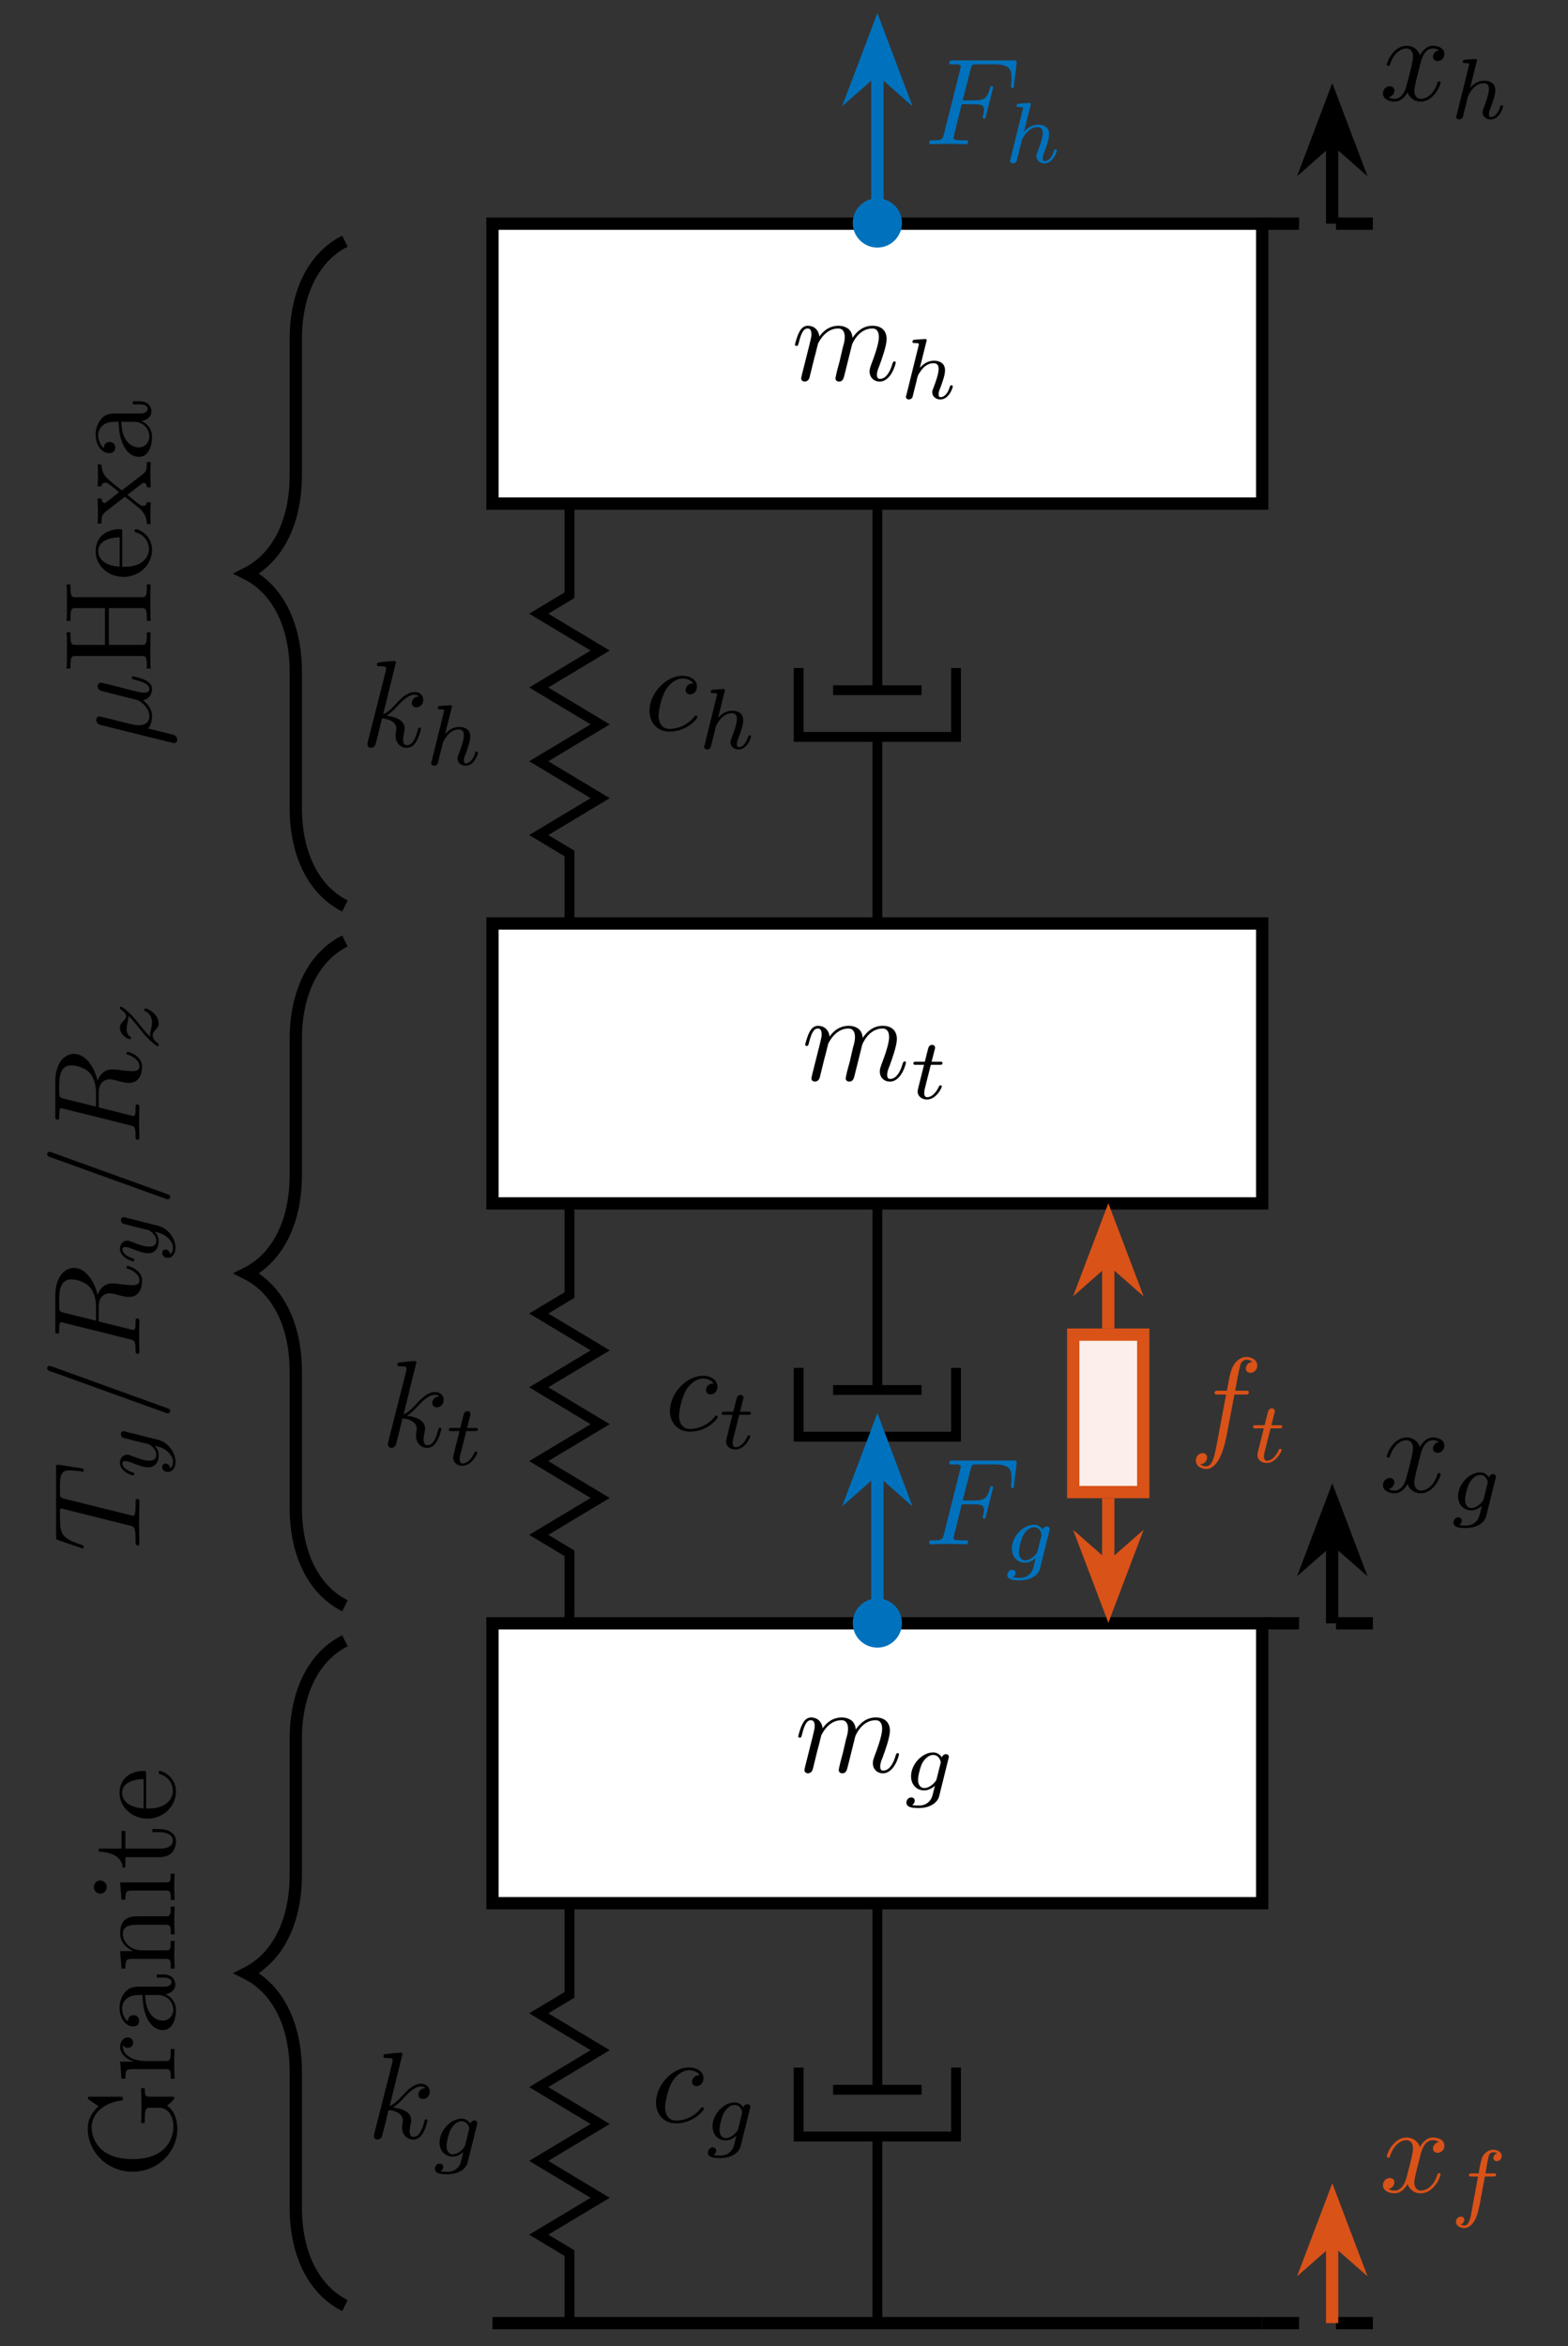 <?xml version="1.0" encoding="UTF-8"?>
<svg xmlns="http://www.w3.org/2000/svg" xmlns:xlink="http://www.w3.org/1999/xlink" width="126.408" height="189.128" viewBox="0 0 126.408 189.128">
<rect x="0" y="0" width="126.408" height="189.128" fill="#333333" stroke="none"/>
<defs>
<g>
<g id="glyph-0-0">
</g>
<g id="glyph-0-1">
<path d="M 4.922 -1.422 C 4.922 -1.516 4.828 -1.516 4.797 -1.516 C 4.719 -1.516 4.688 -1.484 4.672 -1.406 C 4.344 -0.344 3.672 -0.109 3.359 -0.109 C 2.969 -0.109 2.812 -0.422 2.812 -0.766 C 2.812 -0.984 2.875 -1.203 2.969 -1.641 L 3.312 -3 C 3.375 -3.25 3.609 -4.172 4.297 -4.172 C 4.344 -4.172 4.578 -4.172 4.797 -4.031 C 4.516 -3.984 4.312 -3.734 4.312 -3.5 C 4.312 -3.344 4.422 -3.156 4.688 -3.156 C 4.906 -3.156 5.234 -3.328 5.234 -3.734 C 5.234 -4.25 4.641 -4.391 4.312 -4.391 C 3.734 -4.391 3.391 -3.859 3.266 -3.625 C 3.016 -4.281 2.484 -4.391 2.188 -4.391 C 1.156 -4.391 0.594 -3.109 0.594 -2.859 C 0.594 -2.766 0.719 -2.766 0.719 -2.766 C 0.797 -2.766 0.828 -2.781 0.844 -2.875 C 1.188 -3.922 1.828 -4.172 2.172 -4.172 C 2.359 -4.172 2.703 -4.078 2.703 -3.5 C 2.703 -3.188 2.547 -2.531 2.172 -1.141 C 2.016 -0.531 1.672 -0.109 1.234 -0.109 C 1.172 -0.109 0.938 -0.109 0.734 -0.234 C 0.984 -0.281 1.203 -0.5 1.203 -0.781 C 1.203 -1.047 0.984 -1.125 0.828 -1.125 C 0.531 -1.125 0.281 -0.859 0.281 -0.547 C 0.281 -0.094 0.781 0.109 1.219 0.109 C 1.875 0.109 2.234 -0.578 2.266 -0.641 C 2.375 -0.281 2.734 0.109 3.328 0.109 C 4.359 0.109 4.922 -1.172 4.922 -1.422 Z M 4.922 -1.422 "/>
</g>
<g id="glyph-0-2">
<path d="M 8.406 -1.422 C 8.406 -1.516 8.328 -1.516 8.297 -1.516 C 8.203 -1.516 8.203 -1.484 8.141 -1.344 C 8 -0.812 7.672 -0.109 7.141 -0.109 C 6.969 -0.109 6.891 -0.203 6.891 -0.438 C 6.891 -0.688 6.984 -0.922 7.078 -1.141 C 7.266 -1.656 7.672 -2.766 7.672 -3.328 C 7.672 -3.969 7.281 -4.391 6.531 -4.391 C 5.797 -4.391 5.281 -3.953 4.922 -3.422 C 4.906 -3.547 4.875 -3.891 4.609 -4.125 C 4.359 -4.328 4.031 -4.391 3.797 -4.391 C 2.891 -4.391 2.406 -3.75 2.25 -3.516 C 2.188 -4.094 1.781 -4.391 1.328 -4.391 C 0.875 -4.391 0.688 -4 0.594 -3.812 C 0.422 -3.469 0.281 -2.891 0.281 -2.859 C 0.281 -2.766 0.406 -2.766 0.406 -2.766 C 0.5 -2.766 0.516 -2.766 0.578 -2.984 C 0.75 -3.688 0.938 -4.172 1.297 -4.172 C 1.453 -4.172 1.609 -4.094 1.609 -3.703 C 1.609 -3.5 1.578 -3.391 1.453 -2.875 L 0.875 -0.578 C 0.844 -0.438 0.781 -0.203 0.781 -0.156 C 0.781 0.016 0.922 0.109 1.078 0.109 C 1.188 0.109 1.375 0.031 1.438 -0.172 C 1.453 -0.188 1.562 -0.656 1.625 -0.906 L 1.844 -1.797 C 1.906 -2.016 1.969 -2.234 2.016 -2.453 L 2.141 -2.953 C 2.297 -3.266 2.812 -4.172 3.766 -4.172 C 4.203 -4.172 4.297 -3.797 4.297 -3.469 C 4.297 -3.219 4.234 -2.953 4.141 -2.656 L 3.875 -1.5 C 3.766 -1.125 3.766 -1.078 3.672 -0.75 C 3.625 -0.547 3.547 -0.203 3.547 -0.156 C 3.547 0.016 3.688 0.109 3.828 0.109 C 4.141 0.109 4.203 -0.141 4.281 -0.453 L 4.875 -2.844 C 4.906 -2.969 5.422 -4.172 6.516 -4.172 C 6.938 -4.172 7.047 -3.828 7.047 -3.469 C 7.047 -2.906 6.625 -1.781 6.422 -1.25 C 6.344 -1.016 6.297 -0.906 6.297 -0.703 C 6.297 -0.234 6.641 0.109 7.109 0.109 C 8.047 0.109 8.406 -1.344 8.406 -1.422 Z M 8.406 -1.422 "/>
</g>
<g id="glyph-0-3">
<path d="M 4.859 -1.422 C 4.859 -1.516 4.766 -1.516 4.75 -1.516 C 4.641 -1.516 4.641 -1.484 4.609 -1.344 C 4.406 -0.609 4.172 -0.109 3.734 -0.109 C 3.547 -0.109 3.422 -0.219 3.422 -0.578 C 3.422 -0.75 3.469 -0.969 3.5 -1.125 C 3.547 -1.297 3.547 -1.344 3.547 -1.438 C 3.547 -2.078 2.922 -2.375 2.078 -2.484 C 2.375 -2.656 2.703 -2.969 2.922 -3.219 C 3.406 -3.734 3.859 -4.172 4.344 -4.172 C 4.406 -4.172 4.422 -4.172 4.438 -4.156 C 4.547 -4.141 4.562 -4.141 4.641 -4.078 C 4.656 -4.062 4.656 -4.062 4.688 -4.031 C 4.203 -4.016 4.125 -3.625 4.125 -3.5 C 4.125 -3.344 4.234 -3.156 4.5 -3.156 C 4.75 -3.156 5.047 -3.375 5.047 -3.766 C 5.047 -4.062 4.812 -4.391 4.359 -4.391 C 4.094 -4.391 3.625 -4.312 2.922 -3.516 C 2.578 -3.141 2.188 -2.734 1.812 -2.594 L 2.844 -6.781 C 2.844 -6.781 2.844 -6.891 2.719 -6.891 C 2.484 -6.891 1.766 -6.812 1.516 -6.781 C 1.422 -6.781 1.312 -6.766 1.312 -6.594 C 1.312 -6.469 1.406 -6.469 1.562 -6.469 C 2.031 -6.469 2.047 -6.406 2.047 -6.297 L 2.031 -6.109 L 0.578 -0.391 C 0.547 -0.25 0.547 -0.234 0.547 -0.172 C 0.547 0.062 0.75 0.109 0.828 0.109 C 0.969 0.109 1.109 0.016 1.172 -0.094 C 1.219 -0.188 1.672 -2.031 1.719 -2.266 C 2.062 -2.25 2.875 -2.078 2.875 -1.422 C 2.875 -1.359 2.875 -1.312 2.844 -1.219 C 2.828 -1.094 2.812 -0.984 2.812 -0.875 C 2.812 -0.281 3.203 0.109 3.719 0.109 C 4.016 0.109 4.281 -0.047 4.5 -0.422 C 4.75 -0.859 4.859 -1.422 4.859 -1.422 Z M 4.859 -1.422 "/>
</g>
<g id="glyph-0-4">
<path d="M 4.266 -1.062 C 4.266 -1.125 4.203 -1.188 4.141 -1.188 C 4.094 -1.188 4.078 -1.172 4.016 -1.094 C 3.234 -0.109 2.156 -0.109 2.031 -0.109 C 1.406 -0.109 1.141 -0.594 1.141 -1.188 C 1.141 -1.594 1.344 -2.562 1.672 -3.172 C 1.984 -3.734 2.531 -4.172 3.078 -4.172 C 3.406 -4.172 3.797 -4.031 3.922 -3.766 C 3.766 -3.766 3.625 -3.766 3.5 -3.625 C 3.328 -3.484 3.312 -3.312 3.312 -3.25 C 3.312 -3 3.5 -2.891 3.688 -2.891 C 3.969 -2.891 4.234 -3.141 4.234 -3.531 C 4.234 -4.016 3.766 -4.391 3.062 -4.391 C 1.719 -4.391 0.406 -2.969 0.406 -1.562 C 0.406 -0.672 0.984 0.109 2.016 0.109 C 3.438 0.109 4.266 -0.938 4.266 -1.062 Z M 4.266 -1.062 "/>
</g>
<g id="glyph-0-5">
<path d="M 5.484 -6.312 C 5.484 -6.766 5.016 -7 4.609 -7 C 4.281 -7 3.656 -6.812 3.359 -5.828 C 3.297 -5.625 3.266 -5.531 3.031 -4.281 L 2.344 -4.281 C 2.156 -4.281 2.047 -4.281 2.047 -4.094 C 2.047 -3.969 2.141 -3.969 2.328 -3.969 L 2.969 -3.969 L 2.234 -0.047 C 2.047 0.906 1.891 1.812 1.375 1.812 C 1.328 1.812 1.078 1.812 0.891 1.641 C 1.344 1.609 1.438 1.25 1.438 1.094 C 1.438 0.875 1.266 0.75 1.078 0.75 C 0.812 0.75 0.531 0.969 0.531 1.344 C 0.531 1.797 0.969 2.031 1.375 2.031 C 1.922 2.031 2.312 1.453 2.484 1.078 C 2.812 0.453 3.031 -0.75 3.047 -0.828 L 3.641 -3.969 L 4.5 -3.969 C 4.688 -3.969 4.797 -3.969 4.797 -4.172 C 4.797 -4.281 4.688 -4.281 4.531 -4.281 L 3.703 -4.281 C 3.812 -4.859 3.797 -4.828 3.906 -5.406 C 3.953 -5.609 4.094 -6.312 4.141 -6.438 C 4.234 -6.625 4.406 -6.781 4.609 -6.781 C 4.656 -6.781 4.906 -6.781 5.094 -6.594 C 4.656 -6.562 4.562 -6.219 4.562 -6.062 C 4.562 -5.828 4.75 -5.719 4.938 -5.719 C 5.188 -5.719 5.484 -5.938 5.484 -6.312 Z M 5.484 -6.312 "/>
</g>
<g id="glyph-0-6">
<path d="M 7.219 -4.766 L 7.422 -6.484 C 7.453 -6.75 7.406 -6.75 7.156 -6.75 L 2.297 -6.75 C 2.094 -6.75 2 -6.75 2 -6.547 C 2 -6.438 2.078 -6.438 2.266 -6.438 C 2.641 -6.438 2.922 -6.438 2.922 -6.266 C 2.922 -6.219 2.922 -6.203 2.875 -6.016 L 1.562 -0.781 C 1.453 -0.391 1.438 -0.312 0.656 -0.312 C 0.484 -0.312 0.375 -0.312 0.375 -0.125 C 0.375 0 0.5 0 0.531 0 L 1.828 -0.031 L 3.312 0 C 3.406 0 3.516 0 3.516 -0.188 C 3.516 -0.266 3.469 -0.297 3.469 -0.297 C 3.438 -0.312 3.406 -0.312 3.188 -0.312 C 2.969 -0.312 2.922 -0.312 2.672 -0.328 C 2.375 -0.359 2.344 -0.391 2.344 -0.531 C 2.344 -0.531 2.344 -0.609 2.391 -0.75 L 3 -3.219 L 3.969 -3.219 C 4.719 -3.219 4.797 -3.062 4.797 -2.781 C 4.797 -2.703 4.797 -2.594 4.719 -2.297 C 4.703 -2.25 4.688 -2.188 4.688 -2.188 C 4.688 -2.109 4.75 -2.062 4.812 -2.062 C 4.906 -2.062 4.906 -2.094 4.953 -2.266 L 5.5 -4.422 C 5.531 -4.531 5.531 -4.547 5.531 -4.578 C 5.531 -4.578 5.516 -4.688 5.422 -4.688 C 5.312 -4.688 5.312 -4.641 5.266 -4.484 C 5.062 -3.703 4.828 -3.531 3.984 -3.531 L 3.078 -3.531 L 3.719 -6.047 C 3.812 -6.406 3.812 -6.438 4.25 -6.438 L 5.562 -6.438 C 6.781 -6.438 7.016 -6.109 7.016 -5.344 C 7.016 -5.125 7.016 -5.078 6.984 -4.812 C 6.969 -4.688 6.969 -4.656 6.969 -4.641 C 6.969 -4.578 7 -4.516 7.078 -4.516 C 7.188 -4.516 7.203 -4.578 7.219 -4.766 Z M 7.219 -4.766 "/>
</g>
<g id="glyph-1-0">
</g>
<g id="glyph-1-1">
<path d="M 4.188 -4.391 C 4.188 -4.703 3.844 -4.891 3.5 -4.891 C 3.188 -4.891 2.844 -4.703 2.656 -4.359 C 2.531 -4.109 2.469 -3.797 2.328 -2.984 L 1.781 -2.984 C 1.641 -2.984 1.547 -2.984 1.547 -2.844 C 1.547 -2.734 1.641 -2.734 1.766 -2.734 L 2.281 -2.734 L 1.672 0.547 C 1.625 0.688 1.516 1.219 1.172 1.219 C 1.172 1.219 1 1.219 0.875 1.141 C 1.156 1.047 1.172 0.797 1.172 0.75 C 1.172 0.609 1.062 0.5 0.906 0.5 C 0.719 0.5 0.5 0.656 0.5 0.922 C 0.5 1.234 0.828 1.422 1.172 1.422 C 1.625 1.422 1.922 0.953 2.016 0.812 C 2.266 0.344 2.422 -0.516 2.438 -0.594 L 2.828 -2.734 L 3.5 -2.734 C 3.641 -2.734 3.734 -2.734 3.734 -2.891 C 3.734 -2.984 3.641 -2.984 3.516 -2.984 L 2.875 -2.984 C 3.031 -3.875 3.094 -4.188 3.141 -4.391 C 3.172 -4.547 3.328 -4.688 3.5 -4.688 C 3.5 -4.688 3.688 -4.688 3.828 -4.609 C 3.531 -4.516 3.516 -4.266 3.516 -4.219 C 3.516 -4.078 3.641 -3.969 3.797 -3.969 C 3.984 -3.969 4.188 -4.125 4.188 -4.391 Z M 4.188 -4.391 "/>
</g>
<g id="glyph-1-2">
<path d="M 2.938 0.469 L 3.688 -2.562 C 3.719 -2.656 3.719 -2.703 3.719 -2.703 C 3.719 -2.859 3.594 -2.922 3.484 -2.922 C 3.328 -2.922 3.188 -2.797 3.156 -2.656 C 3.047 -2.844 2.812 -3.062 2.453 -3.062 C 1.578 -3.062 0.672 -2.125 0.672 -1.141 C 0.672 -0.422 1.156 0 1.734 0 C 2.047 0 2.359 -0.156 2.594 -0.375 C 2.484 0.062 2.547 -0.188 2.438 0.25 C 2.359 0.547 2.312 0.734 2.047 0.969 C 1.75 1.219 1.453 1.219 1.281 1.219 C 0.953 1.219 0.875 1.203 0.75 1.172 C 0.922 1.094 0.969 0.922 0.969 0.828 C 0.969 0.656 0.828 0.562 0.688 0.562 C 0.5 0.562 0.297 0.734 0.297 0.984 C 0.297 1.406 0.891 1.422 1.281 1.422 C 2.375 1.422 2.844 0.859 2.938 0.469 Z M 2.734 -0.922 C 2.703 -0.812 2.703 -0.812 2.594 -0.672 C 2.344 -0.375 2.016 -0.188 1.75 -0.188 C 1.391 -0.188 1.234 -0.5 1.234 -0.859 C 1.234 -1.156 1.422 -1.938 1.594 -2.234 C 1.891 -2.719 2.219 -2.859 2.453 -2.859 C 2.938 -2.859 3.062 -2.344 3.062 -2.281 C 3.062 -2.281 3.062 -2.25 3.047 -2.172 Z M 2.734 -0.922 "/>
</g>
<g id="glyph-1-3">
<path d="M 2.594 -0.984 C 2.594 -1.078 2.5 -1.078 2.484 -1.078 C 2.406 -1.078 2.391 -1.062 2.344 -0.953 C 2.141 -0.516 1.797 -0.125 1.406 -0.125 C 1.266 -0.125 1.172 -0.219 1.172 -0.469 C 1.172 -0.531 1.188 -0.688 1.203 -0.75 L 1.703 -2.734 L 2.422 -2.734 C 2.547 -2.734 2.641 -2.734 2.641 -2.891 C 2.641 -2.984 2.547 -2.984 2.422 -2.984 L 1.766 -2.984 L 2.031 -4.016 C 2.031 -4.047 2.047 -4.094 2.047 -4.109 C 2.047 -4.234 1.953 -4.344 1.812 -4.344 C 1.641 -4.344 1.531 -4.219 1.484 -4.031 C 1.438 -3.859 1.531 -4.203 1.219 -2.984 L 0.516 -2.984 C 0.375 -2.984 0.297 -2.984 0.297 -2.844 C 0.297 -2.734 0.375 -2.734 0.5 -2.734 L 1.156 -2.734 L 0.75 -1.109 C 0.703 -0.922 0.641 -0.688 0.641 -0.594 C 0.641 -0.188 0.984 0.062 1.391 0.062 C 2.156 0.062 2.594 -0.906 2.594 -0.984 Z M 2.594 -0.984 "/>
</g>
<g id="glyph-1-4">
<path d="M 4.297 -0.984 C 4.297 -1.078 4.219 -1.078 4.188 -1.078 C 4.094 -1.078 4.094 -1.047 4.062 -0.969 C 3.906 -0.406 3.594 -0.125 3.328 -0.125 C 3.172 -0.125 3.156 -0.219 3.156 -0.375 C 3.156 -0.531 3.188 -0.625 3.312 -0.922 C 3.391 -1.141 3.672 -1.875 3.672 -2.266 C 3.672 -2.375 3.672 -2.672 3.422 -2.875 C 3.297 -2.969 3.094 -3.062 2.781 -3.062 C 2.266 -3.062 1.906 -2.781 1.641 -2.484 L 2.172 -4.609 C 2.172 -4.625 2.203 -4.719 2.203 -4.719 C 2.203 -4.75 2.172 -4.812 2.094 -4.812 C 1.953 -4.812 1.375 -4.766 1.203 -4.75 C 1.141 -4.734 1.047 -4.734 1.047 -4.578 C 1.047 -4.484 1.141 -4.484 1.234 -4.484 C 1.562 -4.484 1.562 -4.438 1.562 -4.391 C 1.562 -4.344 1.547 -4.297 1.531 -4.234 L 0.562 -0.312 C 0.516 -0.188 0.516 -0.156 0.516 -0.156 C 0.516 -0.047 0.609 0.062 0.75 0.062 C 0.828 0.062 0.969 0.031 1.047 -0.109 C 1.062 -0.156 1.125 -0.406 1.156 -0.547 L 1.312 -1.172 C 1.344 -1.266 1.406 -1.531 1.422 -1.641 C 1.5 -1.906 1.5 -1.906 1.641 -2.125 C 1.859 -2.469 2.203 -2.859 2.75 -2.859 C 3.141 -2.859 3.156 -2.547 3.156 -2.375 C 3.156 -1.969 2.859 -1.188 2.75 -0.906 C 2.672 -0.703 2.641 -0.641 2.641 -0.531 C 2.641 -0.156 2.953 0.062 3.297 0.062 C 4 0.062 4.297 -0.891 4.297 -0.984 Z M 4.297 -0.984 "/>
</g>
<g id="glyph-2-0">
</g>
<g id="glyph-2-1">
<path d="M -2.406 -7.297 L -2.703 -7.297 L -2.672 -6.078 C -2.672 -5.688 -2.672 -4.844 -2.703 -4.484 L -2.406 -4.484 L -2.406 -4.797 C -2.406 -5.688 -2.297 -5.719 -1.922 -5.719 L -1.297 -5.719 C -0.172 -5.719 -0.094 -4.469 -0.094 -4.188 C -0.094 -3.547 -0.438 -1.578 -3.391 -1.578 C -6.359 -1.578 -6.688 -3.531 -6.688 -4.125 C -6.688 -5.188 -5.797 -6.094 -4.328 -6.297 C -4.203 -6.312 -4.172 -6.312 -4.172 -6.453 C -4.172 -6.609 -4.203 -6.609 -4.406 -6.609 L -6.75 -6.609 C -6.922 -6.609 -7 -6.609 -7 -6.5 C -7 -6.453 -7 -6.422 -6.875 -6.344 L -6.141 -5.844 C -6.453 -5.531 -7 -4.984 -7 -4.016 C -7 -2.156 -5.422 -0.562 -3.391 -0.562 C -1.359 -0.562 0.219 -2.141 0.219 -4.031 C 0.219 -4.75 -0.047 -5.547 -0.625 -5.891 C -0.406 -6.016 -0.016 -6.406 -0.016 -6.516 C -0.016 -6.609 -0.094 -6.609 -0.234 -6.609 L -1.969 -6.609 C -2.344 -6.609 -2.406 -6.641 -2.406 -7.297 Z M -2.406 -7.297 "/>
</g>
<g id="glyph-2-2">
<path d="M -3.781 -3.609 C -4.094 -3.609 -4.391 -3.297 -4.391 -2.875 C -4.391 -2.156 -3.719 -1.797 -3.297 -1.656 L -4.391 -1.656 L -4.281 -0.281 L -3.969 -0.281 C -3.969 -0.969 -3.906 -1.047 -3.406 -1.047 L -0.75 -1.047 C -0.312 -1.047 -0.312 -0.938 -0.312 -0.281 L 0 -0.281 L -0.031 -1.406 C -0.031 -1.812 -0.031 -2.266 0 -2.672 L -0.312 -2.672 L -0.312 -2.453 C -0.312 -1.719 -0.422 -1.703 -0.781 -1.703 L -2.297 -1.703 C -3.281 -1.703 -4.172 -2.125 -4.172 -2.875 C -4.172 -2.953 -4.172 -2.969 -4.156 -2.984 C -4.141 -2.953 -4.031 -2.766 -3.766 -2.766 C -3.5 -2.766 -3.344 -2.969 -3.344 -3.188 C -3.344 -3.359 -3.469 -3.609 -3.781 -3.609 Z M -3.781 -3.609 "/>
</g>
<g id="glyph-2-3">
<path d="M -0.891 -4.797 L -1.438 -4.797 L -1.438 -4.547 L -0.891 -4.547 C -0.312 -4.547 -0.25 -4.297 -0.25 -4.188 C -0.25 -3.859 -0.688 -3.812 -0.75 -3.812 L -2.734 -3.812 C -3.141 -3.812 -3.531 -3.812 -3.906 -3.469 C -4.281 -3.078 -4.438 -2.578 -4.438 -2.109 C -4.438 -1.297 -3.984 -0.609 -3.328 -0.609 C -3.031 -0.609 -2.859 -0.797 -2.859 -1.062 C -2.859 -1.344 -3.062 -1.516 -3.312 -1.516 C -3.438 -1.516 -3.766 -1.469 -3.766 -1.016 C -4.125 -1.281 -4.234 -1.766 -4.234 -2.078 C -4.234 -2.562 -3.844 -3.141 -2.953 -3.141 L -2.594 -3.141 C -2.562 -2.625 -2.531 -1.938 -2.234 -1.312 C -1.891 -0.562 -1.375 -0.312 -0.938 -0.312 C -0.141 -0.312 0.109 -1.281 0.109 -1.906 C 0.109 -2.562 -0.281 -3.016 -0.75 -3.203 C -0.359 -3.25 0.062 -3.516 0.062 -3.984 C 0.062 -4.188 -0.078 -4.797 -0.891 -4.797 Z M -1.391 -3.141 C -0.453 -3.141 -0.109 -2.422 -0.109 -1.969 C -0.109 -1.484 -0.453 -1.078 -0.953 -1.078 C -1.5 -1.078 -2.328 -1.5 -2.375 -3.141 Z M -1.391 -3.141 "/>
</g>
<g id="glyph-2-4">
<path d="M 0 -5.312 L -0.312 -5.312 C -0.312 -4.797 -0.312 -4.547 -0.609 -4.531 L -2.5 -4.531 C -3.359 -4.531 -3.656 -4.531 -4.016 -4.234 C -4.188 -4.094 -4.391 -3.766 -4.391 -3.188 C -4.391 -2.453 -3.953 -2 -3.344 -1.719 L -4.391 -1.719 L -4.281 -0.312 L -3.969 -0.312 C -3.969 -1.016 -3.906 -1.094 -3.406 -1.094 L -0.75 -1.094 C -0.312 -1.094 -0.312 -0.984 -0.312 -0.312 L 0 -0.312 L -0.031 -1.438 L 0 -2.547 L -0.312 -2.547 C -0.312 -1.891 -0.312 -1.781 -0.75 -1.781 L -2.578 -1.781 C -3.609 -1.781 -4.172 -2.484 -4.172 -3.109 C -4.172 -3.734 -3.625 -3.844 -3.062 -3.844 L -0.75 -3.844 C -0.312 -3.844 -0.312 -3.734 -0.312 -3.078 L 0 -3.078 L -0.031 -4.203 Z M 0 -5.312 "/>
</g>
<g id="glyph-2-5">
<path d="M 0 -2.453 L -0.312 -2.453 C -0.312 -1.797 -0.359 -1.75 -0.75 -1.75 L -4.391 -1.75 L -4.281 -0.359 L -3.969 -0.359 C -3.969 -1.016 -3.906 -1.094 -3.422 -1.094 L -0.75 -1.094 C -0.312 -1.094 -0.312 -0.984 -0.312 -0.328 L 0 -0.328 L -0.031 -1.422 C -0.031 -1.766 -0.016 -2.109 0 -2.453 Z M -6 -1.906 C -6.266 -1.906 -6.516 -1.672 -6.516 -1.375 C -6.516 -1.047 -6.234 -0.844 -6 -0.844 C -5.719 -0.844 -5.469 -1.078 -5.469 -1.375 C -5.469 -1.703 -5.75 -1.906 -6 -1.906 Z M -6 -1.906 "/>
</g>
<g id="glyph-2-6">
<path d="M -1.234 -3.297 L -1.797 -3.297 L -1.797 -3.047 L -1.25 -3.047 C -0.516 -3.047 -0.141 -2.75 -0.141 -2.375 C -0.141 -1.719 -1.047 -1.719 -1.203 -1.719 L -3.969 -1.719 L -3.969 -3.141 L -4.281 -3.141 L -4.281 -1.719 L -6.109 -1.719 L -6.109 -1.469 C -5.281 -1.453 -4.234 -1.156 -4.188 -0.188 L -3.969 -0.188 L -3.969 -1.031 L -1.234 -1.031 C -0.016 -1.031 0.109 -1.953 0.109 -2.312 C 0.109 -3.016 -0.594 -3.297 -1.234 -3.297 Z M -1.234 -3.297 "/>
</g>
<g id="glyph-2-7">
<path d="M -1.188 -4.125 C -1.281 -4.125 -1.297 -4.031 -1.297 -3.984 C -1.297 -3.906 -1.234 -3.875 -1.156 -3.859 C -0.141 -3.516 -0.141 -2.625 -0.141 -2.516 C -0.141 -2.031 -0.438 -1.625 -0.797 -1.406 C -1.281 -1.094 -1.938 -1.094 -2.297 -1.094 L -2.297 -3.875 C -2.297 -4.094 -2.297 -4.125 -2.5 -4.125 C -3.484 -4.125 -4.438 -3.578 -4.438 -2.344 C -4.438 -1.188 -3.422 -0.281 -2.188 -0.281 C -0.859 -0.281 0.109 -1.312 0.109 -2.453 C 0.109 -3.672 -0.984 -4.125 -1.188 -4.125 Z M -2.5 -3.469 L -2.5 -1.109 C -3.984 -1.172 -4.234 -2 -4.234 -2.344 C -4.234 -3.359 -2.891 -3.469 -2.5 -3.469 Z M -2.5 -3.469 "/>
</g>
<g id="glyph-2-8">
<path d="M -7.25 -4.391 C -7.359 -4.391 -7.438 -4.312 -7.438 -4.203 C -7.438 -4.062 -7.344 -4.016 -7.25 -3.984 L 2.109 -0.609 C 2.234 -0.562 2.281 -0.562 2.281 -0.562 C 2.391 -0.562 2.484 -0.641 2.484 -0.75 C 2.484 -0.891 2.375 -0.938 2.281 -0.969 L -7.062 -4.344 C -7.188 -4.391 -7.25 -4.391 -7.25 -4.391 Z M -7.25 -4.391 "/>
</g>
<g id="glyph-2-9">
<path d="M 0 -7.109 L -0.312 -7.109 L -0.312 -6.859 C -0.312 -6.109 -0.422 -6.078 -0.781 -6.078 L -6 -6.078 C -6.359 -6.078 -6.469 -6.109 -6.469 -6.859 L -6.469 -7.109 L -6.781 -7.109 C -6.75 -6.75 -6.75 -6.016 -6.75 -5.641 C -6.75 -5.266 -6.75 -4.531 -6.781 -4.172 L -6.469 -4.172 L -6.469 -4.422 C -6.469 -5.172 -6.359 -5.203 -6 -5.203 L -3.688 -5.203 L -3.688 -2.234 L -6 -2.234 C -6.359 -2.234 -6.469 -2.25 -6.469 -3.016 L -6.469 -3.25 L -6.781 -3.25 C -6.75 -2.906 -6.75 -2.172 -6.75 -1.797 C -6.75 -1.422 -6.75 -0.672 -6.781 -0.328 L -6.469 -0.328 L -6.469 -0.562 C -6.469 -1.328 -6.359 -1.344 -6 -1.344 L -0.781 -1.344 C -0.422 -1.344 -0.312 -1.328 -0.312 -0.562 L -0.312 -0.328 L 0 -0.328 C -0.031 -0.672 -0.031 -1.406 -0.031 -1.781 C -0.031 -2.156 -0.031 -2.906 0 -3.25 L -0.312 -3.25 L -0.312 -3.016 C -0.312 -2.25 -0.422 -2.234 -0.781 -2.234 L -3.375 -2.234 L -3.375 -5.203 L -0.781 -5.203 C -0.422 -5.203 -0.312 -5.172 -0.312 -4.422 L -0.312 -4.172 L 0 -4.172 C -0.031 -4.531 -0.031 -5.266 -0.031 -5.641 C -0.031 -6.016 -0.031 -6.75 0 -7.109 Z M 0 -7.109 "/>
</g>
<g id="glyph-2-10">
<path d="M 0 -5.125 L -0.312 -5.125 C -0.312 -4.578 -0.328 -4.406 -0.609 -4.172 L -2.328 -2.844 C -2.703 -3.141 -3.188 -3.516 -3.453 -3.766 C -3.812 -4.062 -3.953 -4.469 -3.969 -4.938 L -4.281 -4.938 C -4.25 -4.688 -4.25 -4.391 -4.25 -4.125 C -4.25 -3.828 -4.266 -3.297 -4.281 -3.172 L -3.969 -3.172 C -3.953 -3.391 -3.812 -3.469 -3.656 -3.469 C -3.5 -3.469 -3.375 -3.359 -3.312 -3.312 L -2.547 -2.703 L -3.547 -1.922 C -3.641 -1.828 -3.656 -1.828 -3.719 -1.828 C -3.875 -1.828 -3.953 -1.984 -3.969 -2.188 L -4.281 -2.188 L -4.25 -1.109 C -4.25 -0.906 -4.25 -0.438 -4.281 -0.172 L -3.969 -0.172 C -3.969 -0.859 -3.953 -0.875 -3.359 -1.344 L -2.078 -2.328 C -1.484 -1.859 -1.469 -1.859 -0.906 -1.391 C -0.328 -0.906 -0.312 -0.328 -0.312 -0.125 L 0 -0.125 C -0.016 -0.375 -0.031 -0.688 -0.031 -0.938 L 0 -1.891 L -0.312 -1.891 C -0.344 -1.672 -0.469 -1.594 -0.609 -1.594 C -0.828 -1.594 -1.156 -1.891 -1.875 -2.484 L -0.891 -3.25 C -0.781 -3.328 -0.609 -3.453 -0.562 -3.453 C -0.469 -3.453 -0.312 -3.359 -0.312 -3.094 L 0 -3.094 L -0.031 -4.172 C -0.031 -4.438 -0.016 -4.828 0 -5.125 Z M 0 -5.125 "/>
</g>
<g id="glyph-3-0">
</g>
<g id="glyph-3-1">
<path d="M -4.719 -6.703 L -6.438 -6.969 C -6.484 -6.969 -6.578 -6.984 -6.609 -6.984 C -6.719 -6.984 -6.719 -6.891 -6.719 -6.719 L -6.719 -1.203 C -6.719 -0.969 -6.703 -0.969 -6.516 -0.891 L -4.766 -0.297 C -4.75 -0.281 -4.594 -0.234 -4.594 -0.234 C -4.531 -0.234 -4.484 -0.281 -4.484 -0.359 C -4.484 -0.453 -4.531 -0.469 -4.688 -0.531 C -6.234 -1.062 -6.406 -1.312 -6.406 -2.781 L -6.406 -3.172 C -6.406 -3.453 -6.375 -3.453 -6.297 -3.453 C -6.234 -3.453 -6.109 -3.422 -6.078 -3.406 L -0.781 -2.078 C -0.422 -2 -0.312 -1.969 -0.312 -0.906 C -0.312 -0.547 -0.312 -0.484 -0.125 -0.484 C 0 -0.484 0 -0.594 0 -0.656 C 0 -0.922 -0.016 -1.203 -0.016 -1.469 L -0.031 -2.312 L -0.016 -3.141 C -0.016 -3.422 0 -3.719 0 -4 C 0 -4.094 0 -4.219 -0.203 -4.219 C -0.312 -4.219 -0.312 -4.141 -0.312 -3.875 C -0.312 -3.625 -0.312 -3.5 -0.328 -3.25 C -0.359 -2.953 -0.391 -2.875 -0.547 -2.875 C -0.547 -2.875 -0.609 -2.875 -0.75 -2.922 L -6.016 -4.234 C -6.297 -4.312 -6.359 -4.344 -6.391 -4.469 C -6.406 -4.547 -6.406 -4.875 -6.406 -5.094 C -6.406 -6.094 -6.375 -6.531 -5.594 -6.531 C -5.453 -6.531 -5.062 -6.5 -4.797 -6.453 C -4.766 -6.453 -4.641 -6.422 -4.609 -6.422 C -4.547 -6.422 -4.484 -6.453 -4.484 -6.547 C -4.484 -6.656 -4.562 -6.672 -4.719 -6.703 Z M -4.719 -6.703 "/>
</g>
<g id="glyph-3-2">
<path d="M -5.484 -6.406 C -5.156 -6.406 -4.469 -6.25 -4.078 -5.859 C -3.812 -5.609 -3.5 -5.078 -3.5 -4.188 L -3.5 -3.078 L -6.094 -3.719 C -6.328 -3.781 -6.422 -3.812 -6.453 -4 C -6.469 -4.094 -6.469 -4.406 -6.469 -4.609 C -6.469 -5.312 -6.469 -6.406 -5.484 -6.406 Z M -0.922 -7.484 C -1.047 -7.484 -1.047 -7.375 -1.047 -7.375 C -1.047 -7.281 -0.969 -7.266 -0.906 -7.25 C -0.172 -7 0 -6.562 0 -6.344 C 0 -6.016 -0.219 -5.938 -0.609 -5.938 C -0.906 -5.938 -1.422 -6 -1.734 -6.047 C -1.875 -6.062 -2.062 -6.078 -2.203 -6.078 C -2.969 -6.078 -3.281 -5.422 -3.375 -5.156 C -3.594 -6.156 -4.281 -7.328 -5.281 -7.328 C -6.141 -7.328 -6.781 -6.438 -6.781 -5.141 L -6.781 -2.312 C -6.781 -2.109 -6.781 -2.031 -6.578 -2.031 C -6.469 -2.031 -6.469 -2.109 -6.469 -2.297 C -6.469 -2.297 -6.469 -2.516 -6.453 -2.672 C -6.422 -2.859 -6.422 -2.953 -6.297 -2.953 C -6.25 -2.953 -6.219 -2.938 -6.109 -2.906 L -0.781 -1.578 C -0.391 -1.484 -0.312 -1.453 -0.312 -0.672 C -0.312 -0.5 -0.312 -0.406 -0.109 -0.406 C 0 -0.406 0 -0.547 0 -0.547 L -0.031 -1.797 L 0 -3.062 C 0 -3.141 0 -3.25 -0.203 -3.25 C -0.312 -3.25 -0.312 -3.172 -0.312 -2.969 C -0.312 -2.609 -0.312 -2.328 -0.484 -2.328 C -0.547 -2.328 -0.594 -2.344 -0.656 -2.359 L -3.281 -3.016 L -3.281 -4.203 C -3.281 -5.094 -2.734 -5.281 -2.375 -5.281 C -2.234 -5.281 -1.922 -5.203 -1.703 -5.141 C -1.422 -5.062 -1.047 -4.984 -0.859 -4.984 C 0.219 -4.984 0.219 -6.172 0.219 -6.297 C 0.219 -7.141 -0.781 -7.484 -0.922 -7.484 Z M -0.922 -7.484 "/>
</g>
<g id="glyph-3-3">
<path d="M -1.422 -5.672 C -1.516 -5.672 -1.516 -5.594 -1.516 -5.562 C -1.516 -5.453 -1.484 -5.453 -1.344 -5.422 C -0.688 -5.25 -0.109 -5.062 -0.109 -4.656 C -0.109 -4.391 -0.359 -4.359 -0.562 -4.359 C -0.781 -4.359 -1.25 -4.484 -1.594 -4.562 L -2.672 -4.844 C -2.812 -4.875 -3.188 -4.969 -3.344 -5.016 C -3.578 -5.062 -3.953 -5.156 -4.016 -5.156 C -4.188 -5.156 -4.281 -5.016 -4.281 -4.875 C -4.281 -4.828 -4.266 -4.562 -3.922 -4.484 L -2.078 -4.016 L -1.062 -3.766 C -1.016 -3.75 -0.109 -3.281 -0.109 -2.469 C -0.109 -1.969 -0.438 -1.734 -0.969 -1.734 C -1.266 -1.734 -1.531 -1.812 -1.812 -1.875 L -3.484 -2.297 C -3.688 -2.344 -4.062 -2.438 -4.125 -2.438 C -4.281 -2.438 -4.391 -2.328 -4.391 -2.156 C -4.391 -2.125 -4.375 -1.844 -4.031 -1.75 L 1.719 -0.328 C 1.828 -0.297 1.875 -0.297 1.875 -0.297 C 2.031 -0.297 2.141 -0.406 2.141 -0.578 C 2.141 -0.781 1.969 -0.906 1.938 -0.922 C 1.844 -0.969 1.328 -1.094 -0.203 -1.469 C 0.062 -1.781 0.109 -2.234 0.109 -2.438 C 0.109 -3.125 -0.344 -3.516 -0.609 -3.75 C -0.172 -3.844 0.109 -4.203 0.109 -4.641 C 0.109 -4.984 -0.125 -5.219 -0.438 -5.375 C -0.797 -5.547 -1.422 -5.672 -1.422 -5.672 Z M -1.422 -5.672 "/>
</g>
<g id="glyph-4-0">
</g>
<g id="glyph-4-1">
<path d="M -2.609 -3.859 C -2.719 -3.891 -2.719 -3.891 -2.766 -3.891 C -2.906 -3.891 -2.984 -3.781 -2.984 -3.656 C -2.984 -3.578 -2.953 -3.453 -2.828 -3.375 C -2.781 -3.344 -2.562 -3.297 -2.422 -3.266 L -1.844 -3.109 L -0.734 -2.844 C -0.734 -2.844 -0.125 -2.531 -0.125 -1.984 C -0.125 -1.516 -0.578 -1.516 -0.703 -1.516 C -1.078 -1.516 -1.516 -1.672 -2.047 -1.875 C -2.266 -1.969 -2.359 -2 -2.469 -2 C -2.797 -2 -3.062 -1.719 -3.062 -1.344 C -3.062 -0.641 -2.109 -0.328 -2 -0.328 C -1.906 -0.328 -1.906 -0.422 -1.906 -0.438 C -1.906 -0.547 -1.938 -0.547 -2.016 -0.562 C -2.594 -0.75 -2.859 -1.047 -2.859 -1.312 C -2.859 -1.438 -2.781 -1.484 -2.625 -1.484 C -2.469 -1.484 -2.312 -1.422 -2.219 -1.391 C -1.375 -1.062 -1.109 -0.984 -0.812 -0.984 C -0.688 -0.984 -0.375 -0.984 -0.141 -1.266 C 0.031 -1.484 0.062 -1.766 0.062 -1.953 C 0.062 -2.234 -0.031 -2.484 -0.25 -2.719 C 0.141 -2.625 0.438 -2.547 0.781 -2.25 C 0.984 -2.062 1.219 -1.797 1.219 -1.422 C 1.219 -1.375 1.219 -1.047 0.984 -0.906 C 0.953 -1.281 0.609 -1.281 0.609 -1.281 C 0.391 -1.281 0.344 -1.078 0.344 -1 C 0.344 -0.828 0.484 -0.609 0.812 -0.609 C 1.156 -0.609 1.422 -0.938 1.422 -1.422 C 1.422 -2.125 0.875 -2.984 0 -3.203 Z M -2.609 -3.859 "/>
</g>
<g id="glyph-4-2">
<path d="M -1 -3.453 C -1.094 -3.453 -1.094 -3.375 -1.094 -3.344 C -1.094 -3.25 -1.062 -3.234 -0.984 -3.219 C -0.641 -3.078 -0.469 -2.672 -0.469 -2.328 C -0.469 -2.172 -0.5 -2 -0.547 -1.828 C -0.625 -1.5 -0.625 -1.453 -0.625 -1.328 C -0.625 -1.328 -0.625 -1.203 -0.609 -1.172 C -0.797 -1.344 -0.922 -1.469 -1.391 -2.062 C -1.516 -2.203 -1.922 -2.719 -2.125 -2.922 C -2.547 -3.344 -2.891 -3.609 -2.969 -3.609 C -3.062 -3.609 -3.062 -3.531 -3.062 -3.5 C -3.062 -3.438 -3.047 -3.406 -2.984 -3.375 C -2.672 -3.156 -2.562 -3.016 -2.562 -2.844 C -2.562 -2.766 -2.578 -2.656 -2.781 -2.453 C -3.016 -2.219 -3.062 -2.062 -3.062 -1.906 C -3.062 -1.359 -2.453 -0.984 -2.25 -0.984 C -2.188 -0.984 -2.172 -1.047 -2.172 -1.094 C -2.172 -1.172 -2.188 -1.188 -2.266 -1.219 C -2.5 -1.328 -2.516 -1.719 -2.516 -1.828 C -2.516 -1.984 -2.484 -2.172 -2.453 -2.266 C -2.375 -2.641 -2.375 -2.688 -2.375 -2.859 C -2.188 -2.688 -2.062 -2.562 -1.531 -1.906 C -1.109 -1.359 -0.922 -1.172 -0.797 -1.047 C -0.375 -0.625 -0.078 -0.422 -0.016 -0.422 C 0.062 -0.422 0.062 -0.516 0.062 -0.547 C 0.062 -0.609 0.062 -0.625 0 -0.656 C -0.266 -0.844 -0.422 -1.062 -0.422 -1.297 C -0.422 -1.375 -0.422 -1.484 -0.25 -1.672 C -0.031 -1.891 0.062 -2.031 0.062 -2.25 C 0.062 -2.984 -0.766 -3.453 -1 -3.453 Z M -1 -3.453 "/>
</g>
</g>
<clipPath id="clip-0">
<path clip-rule="nonzero" d="M 91 163 L 124 163 L 124 188.254 L 91 188.254 Z M 91 163 "/>
</clipPath>
<clipPath id="clip-1">
<path clip-rule="nonzero" d="M 32 142 L 60 142 L 60 188.254 L 32 188.254 Z M 32 142 "/>
</clipPath>
<clipPath id="clip-2">
<path clip-rule="nonzero" d="M 5 118 L 42 118 L 42 188.254 L 5 188.254 Z M 5 118 "/>
</clipPath>
<clipPath id="clip-3">
<path clip-rule="nonzero" d="M 91 0.008 L 124 0.008 L 124 27 L 91 27 Z M 91 0.008 "/>
</clipPath>
<clipPath id="clip-4">
<path clip-rule="nonzero" d="M 55 0.008 L 87 0.008 L 87 21 L 55 21 Z M 55 0.008 "/>
</clipPath>
</defs>
<path fill="none" stroke-width="0.996" stroke-linecap="butt" stroke-linejoin="miter" stroke="rgb(0%, 0%, 0%)" stroke-opacity="1" stroke-miterlimit="10" d="M -31.183 -0.002 L 31.182 -0.002 " transform="matrix(0.995, 0, 0, -0.995, 70.729, 187.26)"/>
<path fill="none" stroke-width="0.996" stroke-linecap="butt" stroke-linejoin="miter" stroke="rgb(0%, 0%, 0%)" stroke-opacity="1" stroke-dasharray="2.989 2.989" stroke-miterlimit="10" d="M 31.182 -0.002 L 42.52 -0.002 " transform="matrix(0.995, 0, 0, -0.995, 70.729, 187.26)"/>
<path fill="none" stroke-width="0.996" stroke-linecap="butt" stroke-linejoin="miter" stroke="rgb(85.097%, 32.158%, 9.412%)" stroke-opacity="1" stroke-miterlimit="10" d="M 36.849 -0.002 L 36.849 6.705 " transform="matrix(0.995, 0, 0, -0.995, 70.729, 187.26)"/>
<path fill-rule="nonzero" fill="rgb(85.097%, 32.158%, 9.412%)" fill-opacity="1" d="M 107.406 177.387 L 105.73 181.809 L 107.406 180.34 L 109.082 181.809 Z M 107.406 177.387 "/>
<g clip-path="url(#clip-0)">
<path fill="none" stroke-width="0.996" stroke-linecap="butt" stroke-linejoin="miter" stroke="rgb(85.097%, 32.158%, 9.412%)" stroke-opacity="1" stroke-miterlimit="10" d="M 6.053 0.001 L 1.61 1.685 L 3.086 0.001 L 1.61 -1.682 Z M 6.053 0.001 " transform="matrix(0, -0.995, -0.995, 0, 107.407, 183.411)"/>
</g>
<g fill="rgb(85.097%, 32.158%, 9.412%)" fill-opacity="1">
<use xlink:href="#glyph-0-1" x="111.208" y="176.69"/>
</g>
<g fill="rgb(85.097%, 32.158%, 9.412%)" fill-opacity="1">
<use xlink:href="#glyph-1-1" x="116.876" y="178.177"/>
</g>
<path fill-rule="nonzero" fill="rgb(100%, 100%, 100%)" fill-opacity="1" stroke-width="0.996" stroke-linecap="butt" stroke-linejoin="miter" stroke="rgb(0%, 0%, 0%)" stroke-opacity="1" stroke-miterlimit="10" d="M -31.183 34.016 L -31.183 56.692 L 31.182 56.692 L 31.182 34.016 Z M -31.183 34.016 " transform="matrix(0.995, 0, 0, -0.995, 70.729, 187.26)"/>
<g fill="rgb(0%, 0%, 0%)" fill-opacity="1">
<use xlink:href="#glyph-0-2" x="64.069" y="142.833"/>
</g>
<g fill="rgb(0%, 0%, 0%)" fill-opacity="1">
<use xlink:href="#glyph-1-2" x="72.775" y="144.321"/>
</g>
<g clip-path="url(#clip-1)">
<path fill="none" stroke-width="0.797" stroke-linecap="butt" stroke-linejoin="miter" stroke="rgb(0%, 0%, 0%)" stroke-opacity="1" stroke-miterlimit="10" d="M -24.943 -0.002 L -24.943 5.669 L -27.435 7.164 L -22.455 10.151 L -27.435 13.141 L -22.455 16.132 L -27.435 19.119 L -22.455 22.109 L -27.435 25.096 L -24.943 26.591 L -24.943 34.016 " transform="matrix(0.995, 0, 0, -0.995, 70.729, 187.26)"/>
</g>
<g fill="rgb(0%, 0%, 0%)" fill-opacity="1">
<use xlink:href="#glyph-0-3" x="29.602" y="172.356"/>
</g>
<g fill="rgb(0%, 0%, 0%)" fill-opacity="1">
<use xlink:href="#glyph-1-2" x="34.764" y="173.843"/>
</g>
<path fill="none" stroke-width="0.797" stroke-linecap="butt" stroke-linejoin="miter" stroke="rgb(0%, 0%, 0%)" stroke-opacity="1" stroke-miterlimit="10" d="M 6.375 20.696 L 6.375 15.115 L -6.376 15.115 L -6.376 20.696 " transform="matrix(0.995, 0, 0, -0.995, 70.729, 187.26)"/>
<path fill="none" stroke-width="0.797" stroke-linecap="butt" stroke-linejoin="miter" stroke="rgb(0%, 0%, 0%)" stroke-opacity="1" stroke-miterlimit="10" d="M 3.585 18.903 L -3.585 18.903 " transform="matrix(0.995, 0, 0, -0.995, 70.729, 187.26)"/>
<path fill="none" stroke-width="0.797" stroke-linecap="butt" stroke-linejoin="miter" stroke="rgb(0%, 0%, 0%)" stroke-opacity="1" stroke-miterlimit="10" d="M 0.002 -0.002 L 0.002 15.115 M 0.002 18.903 L 0.002 34.016 " transform="matrix(0.995, 0, 0, -0.995, 70.729, 187.26)"/>
<g fill="rgb(0%, 0%, 0%)" fill-opacity="1">
<use xlink:href="#glyph-0-4" x="52.479" y="171.048"/>
</g>
<g fill="rgb(0%, 0%, 0%)" fill-opacity="1">
<use xlink:href="#glyph-1-2" x="56.771" y="172.535"/>
</g>
<g clip-path="url(#clip-2)">
<path fill="none" stroke-width="0.996" stroke-linecap="butt" stroke-linejoin="miter" stroke="rgb(0%, 0%, 0%)" stroke-opacity="1" stroke-miterlimit="10" d="M -43.137 1.419 C -45.527 2.612 -47.12 5.402 -47.12 9.386 L -47.12 20.378 C -47.12 24.362 -48.718 27.152 -51.108 28.345 C -48.718 29.542 -47.12 32.332 -47.12 36.316 L -47.12 47.305 C -47.12 51.292 -45.527 54.082 -43.137 55.275 " transform="matrix(0.995, 0, 0, -0.995, 70.729, 187.26)"/>
</g>
<g fill="rgb(0%, 0%, 0%)" fill-opacity="1">
<use xlink:href="#glyph-2-1" x="14.077" y="175.62"/>
<use xlink:href="#glyph-2-2" x="14.077" y="167.839"/>
<use xlink:href="#glyph-2-3" x="14.077" y="163.955"/>
<use xlink:href="#glyph-2-4" x="14.077" y="158.997"/>
<use xlink:href="#glyph-2-5" x="14.077" y="153.488"/>
<use xlink:href="#glyph-2-6" x="14.077" y="150.733"/>
<use xlink:href="#glyph-2-7" x="14.077" y="146.876"/>
</g>
<path fill="none" stroke-width="0.996" stroke-linecap="butt" stroke-linejoin="miter" stroke="rgb(0%, 0%, 0%)" stroke-opacity="1" stroke-dasharray="2.989 2.989" stroke-miterlimit="10" d="M 31.182 56.692 L 42.52 56.692 " transform="matrix(0.995, 0, 0, -0.995, 70.729, 187.26)"/>
<path fill="none" stroke-width="0.996" stroke-linecap="butt" stroke-linejoin="miter" stroke="rgb(0%, 0%, 0%)" stroke-opacity="1" stroke-miterlimit="10" d="M 36.849 56.692 L 36.849 63.399 " transform="matrix(0.995, 0, 0, -0.995, 70.729, 187.26)"/>
<path fill-rule="nonzero" fill="rgb(0%, 0%, 0%)" fill-opacity="1" stroke-width="0.996" stroke-linecap="butt" stroke-linejoin="miter" stroke="rgb(0%, 0%, 0%)" stroke-opacity="1" stroke-miterlimit="10" d="M 6.053 0.001 L 1.611 1.685 L 3.086 0.001 L 1.611 -1.682 Z M 6.053 0.001 " transform="matrix(0, -0.995, -0.995, 0, 107.407, 126.982)"/>
<g fill="rgb(0%, 0%, 0%)" fill-opacity="1">
<use xlink:href="#glyph-0-1" x="111.208" y="120.262"/>
</g>
<g fill="rgb(0%, 0%, 0%)" fill-opacity="1">
<use xlink:href="#glyph-1-2" x="116.876" y="121.749"/>
</g>
<path fill-rule="nonzero" fill="rgb(100%, 100%, 100%)" fill-opacity="1" stroke-width="0.996" stroke-linecap="butt" stroke-linejoin="miter" stroke="rgb(0%, 0%, 0%)" stroke-opacity="1" stroke-miterlimit="10" d="M -31.183 90.71 L -31.183 113.386 L 31.182 113.386 L 31.182 90.71 Z M -31.183 90.71 " transform="matrix(0.995, 0, 0, -0.995, 70.729, 187.26)"/>
<g fill="rgb(0%, 0%, 0%)" fill-opacity="1">
<use xlink:href="#glyph-0-2" x="64.63" y="87.079"/>
</g>
<g fill="rgb(0%, 0%, 0%)" fill-opacity="1">
<use xlink:href="#glyph-1-3" x="73.337" y="88.567"/>
</g>
<path fill="none" stroke-width="0.797" stroke-linecap="butt" stroke-linejoin="miter" stroke="rgb(0%, 0%, 0%)" stroke-opacity="1" stroke-miterlimit="10" d="M -24.943 56.692 L -24.943 62.363 L -27.435 63.858 L -22.455 66.845 L -27.435 69.835 L -22.455 72.822 L -27.435 75.812 L -22.455 78.803 L -27.435 81.79 L -24.943 83.285 L -24.943 90.71 " transform="matrix(0.995, 0, 0, -0.995, 70.729, 187.26)"/>
<g fill="rgb(0%, 0%, 0%)" fill-opacity="1">
<use xlink:href="#glyph-0-3" x="30.724" y="116.602"/>
</g>
<g fill="rgb(0%, 0%, 0%)" fill-opacity="1">
<use xlink:href="#glyph-1-3" x="35.887" y="118.09"/>
</g>
<path fill="none" stroke-width="0.797" stroke-linecap="butt" stroke-linejoin="miter" stroke="rgb(0%, 0%, 0%)" stroke-opacity="1" stroke-miterlimit="10" d="M 6.375 77.386 L 6.375 71.809 L -6.376 71.809 L -6.376 77.386 " transform="matrix(0.995, 0, 0, -0.995, 70.729, 187.26)"/>
<path fill="none" stroke-width="0.797" stroke-linecap="butt" stroke-linejoin="miter" stroke="rgb(0%, 0%, 0%)" stroke-opacity="1" stroke-miterlimit="10" d="M 3.585 75.593 L -3.585 75.593 " transform="matrix(0.995, 0, 0, -0.995, 70.729, 187.26)"/>
<path fill="none" stroke-width="0.797" stroke-linecap="butt" stroke-linejoin="miter" stroke="rgb(0%, 0%, 0%)" stroke-opacity="1" stroke-miterlimit="10" d="M 0.002 56.692 L 0.002 71.809 M 0.002 75.593 L 0.002 90.71 " transform="matrix(0.995, 0, 0, -0.995, 70.729, 187.26)"/>
<g fill="rgb(0%, 0%, 0%)" fill-opacity="1">
<use xlink:href="#glyph-0-4" x="53.602" y="115.294"/>
</g>
<g fill="rgb(0%, 0%, 0%)" fill-opacity="1">
<use xlink:href="#glyph-1-3" x="57.893" y="116.781"/>
</g>
<path fill-rule="nonzero" fill="rgb(98.508%, 93.216%, 90.941%)" fill-opacity="1" stroke-width="0.996" stroke-linecap="butt" stroke-linejoin="miter" stroke="rgb(85.097%, 32.158%, 9.412%)" stroke-opacity="1" stroke-miterlimit="10" d="M 15.873 80.078 L 15.873 67.324 L 21.544 67.324 L 21.544 80.078 Z M 15.873 80.078 " transform="matrix(0.995, 0, 0, -0.995, 70.729, 187.26)"/>
<path fill="none" stroke-width="0.996" stroke-linecap="butt" stroke-linejoin="miter" stroke="rgb(85.097%, 32.158%, 9.412%)" stroke-opacity="1" stroke-miterlimit="10" d="M 18.71 61.327 L 18.71 66.825 " transform="matrix(0.995, 0, 0, -0.995, 70.729, 187.26)"/>
<path fill-rule="nonzero" fill="rgb(85.097%, 32.158%, 9.412%)" fill-opacity="1" stroke-width="0.996" stroke-linecap="butt" stroke-linejoin="miter" stroke="rgb(85.097%, 32.158%, 9.412%)" stroke-opacity="1" stroke-miterlimit="10" d="M 6.053 0.001 L 1.61 1.685 L 3.086 0.001 L 1.61 -1.683 Z M 6.053 0.001 " transform="matrix(0, 0.995, 0.995, 0, 89.351, 123.393)"/>
<path fill="none" stroke-width="0.996" stroke-linecap="butt" stroke-linejoin="miter" stroke="rgb(85.097%, 32.158%, 9.412%)" stroke-opacity="1" stroke-miterlimit="10" d="M 18.71 86.075 L 18.71 80.577 " transform="matrix(0.995, 0, 0, -0.995, 70.729, 187.26)"/>
<path fill-rule="nonzero" fill="rgb(85.097%, 32.158%, 9.412%)" fill-opacity="1" stroke-width="0.996" stroke-linecap="butt" stroke-linejoin="miter" stroke="rgb(85.097%, 32.158%, 9.412%)" stroke-opacity="1" stroke-miterlimit="10" d="M 6.052 -0.001 L 1.609 1.683 L 3.089 -0.001 L 1.609 -1.685 Z M 6.052 -0.001 " transform="matrix(0, -0.995, -0.995, 0, 89.351, 104.41)"/>
<g fill="rgb(85.097%, 32.158%, 9.412%)" fill-opacity="1">
<use xlink:href="#glyph-0-5" x="95.874" y="116.382"/>
</g>
<g fill="rgb(85.097%, 32.158%, 9.412%)" fill-opacity="1">
<use xlink:href="#glyph-1-3" x="100.728" y="117.869"/>
</g>
<path fill="none" stroke-width="0.996" stroke-linecap="butt" stroke-linejoin="miter" stroke="rgb(0%, 0%, 0%)" stroke-opacity="1" stroke-miterlimit="10" d="M -43.137 58.113 C -45.527 59.306 -47.12 62.096 -47.12 66.08 L -47.12 77.068 C -47.12 81.056 -48.718 83.846 -51.108 85.039 C -48.718 86.236 -47.12 89.026 -47.12 93.01 L -47.12 103.999 C -47.12 107.986 -45.527 110.776 -43.137 111.969 " transform="matrix(0.995, 0, 0, -0.995, 70.729, 187.26)"/>
<g fill="rgb(0%, 0%, 0%)" fill-opacity="1">
<use xlink:href="#glyph-3-1" x="11.24" y="125.052"/>
</g>
<g fill="rgb(0%, 0%, 0%)" fill-opacity="1">
<use xlink:href="#glyph-4-1" x="12.728" y="119.258"/>
</g>
<g fill="rgb(0%, 0%, 0%)" fill-opacity="1">
<use xlink:href="#glyph-2-8" x="11.24" y="114.492"/>
</g>
<g fill="rgb(0%, 0%, 0%)" fill-opacity="1">
<use xlink:href="#glyph-3-2" x="11.24" y="109.533"/>
</g>
<g fill="rgb(0%, 0%, 0%)" fill-opacity="1">
<use xlink:href="#glyph-4-1" x="12.728" y="102.004"/>
</g>
<g fill="rgb(0%, 0%, 0%)" fill-opacity="1">
<use xlink:href="#glyph-2-8" x="11.24" y="97.237"/>
</g>
<g fill="rgb(0%, 0%, 0%)" fill-opacity="1">
<use xlink:href="#glyph-3-2" x="11.24" y="92.28"/>
</g>
<g fill="rgb(0%, 0%, 0%)" fill-opacity="1">
<use xlink:href="#glyph-4-2" x="12.728" y="84.75"/>
</g>
<path fill="none" stroke-width="0.996" stroke-linecap="butt" stroke-linejoin="miter" stroke="rgb(0%, 44.707%, 74.117%)" stroke-opacity="1" stroke-miterlimit="10" d="M 0.002 56.692 L 0.002 69.066 " transform="matrix(0.995, 0, 0, -0.995, 70.729, 187.26)"/>
<path fill-rule="nonzero" fill="rgb(0%, 44.707%, 74.117%)" fill-opacity="1" stroke-width="0.996" stroke-linecap="butt" stroke-linejoin="miter" stroke="rgb(0%, 44.707%, 74.117%)" stroke-opacity="1" stroke-miterlimit="10" d="M 6.055 -0.002 L 1.608 1.682 L 3.088 -0.002 L 1.608 -1.681 Z M 6.055 -0.002 " transform="matrix(0, -0.995, -0.995, 0, 70.729, 121.339)"/>
<path fill-rule="nonzero" fill="rgb(0%, 44.707%, 74.117%)" fill-opacity="1" d="M 72.711 130.832 C 72.711 129.734 71.824 128.848 70.73 128.848 C 69.633 128.848 68.746 129.734 68.746 130.832 C 68.746 131.926 69.633 132.812 70.73 132.812 C 71.824 132.812 72.711 131.926 72.711 130.832 Z M 72.711 130.832 "/>
<g fill="rgb(0%, 44.707%, 74.117%)" fill-opacity="1">
<use xlink:href="#glyph-0-6" x="74.53" y="124.48"/>
</g>
<g fill="rgb(0%, 44.707%, 74.117%)" fill-opacity="1">
<use xlink:href="#glyph-1-2" x="80.906" y="125.967"/>
</g>
<path fill-rule="nonzero" fill="rgb(100%, 100%, 100%)" fill-opacity="1" stroke-width="0.996" stroke-linecap="butt" stroke-linejoin="miter" stroke="rgb(0%, 0%, 0%)" stroke-opacity="1" stroke-miterlimit="10" d="M -31.183 147.404 L -31.183 170.08 L 31.182 170.08 L 31.182 147.404 Z M -31.183 147.404 " transform="matrix(0.995, 0, 0, -0.995, 70.729, 187.26)"/>
<g fill="rgb(0%, 0%, 0%)" fill-opacity="1">
<use xlink:href="#glyph-0-2" x="63.806" y="30.65"/>
</g>
<g fill="rgb(0%, 0%, 0%)" fill-opacity="1">
<use xlink:href="#glyph-1-4" x="72.513" y="32.138"/>
</g>
<path fill="none" stroke-width="0.797" stroke-linecap="butt" stroke-linejoin="miter" stroke="rgb(0%, 0%, 0%)" stroke-opacity="1" stroke-miterlimit="10" d="M -24.943 113.386 L -24.943 119.057 L -27.435 120.552 L -22.455 123.539 L -27.435 126.529 L -22.455 129.516 L -27.435 132.506 L -22.455 135.497 L -27.435 138.484 L -24.943 139.979 L -24.943 147.404 " transform="matrix(0.995, 0, 0, -0.995, 70.729, 187.26)"/>
<g fill="rgb(0%, 0%, 0%)" fill-opacity="1">
<use xlink:href="#glyph-0-3" x="29.077" y="60.173"/>
</g>
<g fill="rgb(0%, 0%, 0%)" fill-opacity="1">
<use xlink:href="#glyph-1-4" x="34.24" y="61.661"/>
</g>
<path fill="none" stroke-width="0.797" stroke-linecap="butt" stroke-linejoin="miter" stroke="rgb(0%, 0%, 0%)" stroke-opacity="1" stroke-miterlimit="10" d="M 6.375 134.08 L 6.375 128.503 L -6.376 128.503 L -6.376 134.08 " transform="matrix(0.995, 0, 0, -0.995, 70.729, 187.26)"/>
<path fill="none" stroke-width="0.797" stroke-linecap="butt" stroke-linejoin="miter" stroke="rgb(0%, 0%, 0%)" stroke-opacity="1" stroke-miterlimit="10" d="M 3.585 132.287 L -3.585 132.287 " transform="matrix(0.995, 0, 0, -0.995, 70.729, 187.26)"/>
<path fill="none" stroke-width="0.797" stroke-linecap="butt" stroke-linejoin="miter" stroke="rgb(0%, 0%, 0%)" stroke-opacity="1" stroke-miterlimit="10" d="M 0.002 113.386 L 0.002 128.503 M 0.002 132.287 L 0.002 147.404 " transform="matrix(0.995, 0, 0, -0.995, 70.729, 187.26)"/>
<g fill="rgb(0%, 0%, 0%)" fill-opacity="1">
<use xlink:href="#glyph-0-4" x="51.955" y="58.865"/>
</g>
<g fill="rgb(0%, 0%, 0%)" fill-opacity="1">
<use xlink:href="#glyph-1-4" x="56.247" y="60.352"/>
</g>
<path fill="none" stroke-width="0.996" stroke-linecap="butt" stroke-linejoin="miter" stroke="rgb(0%, 0%, 0%)" stroke-opacity="1" stroke-miterlimit="10" d="M -43.137 114.803 C -45.527 116 -47.12 118.79 -47.12 122.774 L -47.12 133.762 C -47.12 137.75 -48.718 140.54 -51.108 141.733 C -48.718 142.93 -47.12 145.72 -47.12 149.704 L -47.12 160.693 C -47.12 164.68 -45.527 167.466 -43.137 168.663 " transform="matrix(0.995, 0, 0, -0.995, 70.729, 187.26)"/>
<g fill="rgb(0%, 0%, 0%)" fill-opacity="1">
<use xlink:href="#glyph-3-3" x="12.149" y="60.194"/>
</g>
<g fill="rgb(0%, 0%, 0%)" fill-opacity="1">
<use xlink:href="#glyph-2-9" x="12.149" y="54.219"/>
<use xlink:href="#glyph-2-7" x="12.149" y="46.782"/>
<use xlink:href="#glyph-2-10" x="12.149" y="42.374"/>
<use xlink:href="#glyph-2-3" x="12.149" y="37.14"/>
</g>
<path fill="none" stroke-width="0.996" stroke-linecap="butt" stroke-linejoin="miter" stroke="rgb(0%, 0%, 0%)" stroke-opacity="1" stroke-dasharray="2.989 2.989" stroke-miterlimit="10" d="M 31.182 170.08 L 42.52 170.08 " transform="matrix(0.995, 0, 0, -0.995, 70.729, 187.26)"/>
<path fill="none" stroke-width="0.996" stroke-linecap="butt" stroke-linejoin="miter" stroke="rgb(0%, 0%, 0%)" stroke-opacity="1" stroke-miterlimit="10" d="M 36.849 170.08 L 36.849 176.787 " transform="matrix(0.995, 0, 0, -0.995, 70.729, 187.26)"/>
<path fill-rule="nonzero" fill="rgb(0%, 0%, 0%)" fill-opacity="1" d="M 107.406 8.098 L 105.73 12.523 L 107.406 11.051 L 109.082 12.523 Z M 107.406 8.098 "/>
<g clip-path="url(#clip-3)">
<path fill="none" stroke-width="0.996" stroke-linecap="butt" stroke-linejoin="miter" stroke="rgb(0%, 0%, 0%)" stroke-opacity="1" stroke-miterlimit="10" d="M 6.054 0.001 L 1.607 1.685 L 3.087 0.001 L 1.607 -1.682 Z M 6.054 0.001 " transform="matrix(0, -0.995, -0.995, 0, 107.407, 14.123)"/>
</g>
<g fill="rgb(0%, 0%, 0%)" fill-opacity="1">
<use xlink:href="#glyph-0-1" x="111.208" y="8.079"/>
</g>
<g fill="rgb(0%, 0%, 0%)" fill-opacity="1">
<use xlink:href="#glyph-1-4" x="116.876" y="9.567"/>
</g>
<path fill="none" stroke-width="0.996" stroke-linecap="butt" stroke-linejoin="miter" stroke="rgb(0%, 44.707%, 74.117%)" stroke-opacity="1" stroke-miterlimit="10" d="M 0.002 170.08 L 0.002 182.454 " transform="matrix(0.995, 0, 0, -0.995, 70.729, 187.26)"/>
<path fill-rule="nonzero" fill="rgb(0%, 44.707%, 74.117%)" fill-opacity="1" d="M 70.73 2.457 L 69.055 6.879 L 70.73 5.406 L 72.402 6.879 Z M 70.73 2.457 "/>
<g clip-path="url(#clip-4)">
<path fill="none" stroke-width="0.996" stroke-linecap="butt" stroke-linejoin="miter" stroke="rgb(0%, 44.707%, 74.117%)" stroke-opacity="1" stroke-miterlimit="10" d="M 6.052 -0.002 L 1.609 1.682 L 3.089 -0.002 L 1.609 -1.681 Z M 6.052 -0.002 " transform="matrix(0, -0.995, -0.995, 0, 70.729, 8.481)"/>
</g>
<path fill-rule="nonzero" fill="rgb(0%, 44.707%, 74.117%)" fill-opacity="1" d="M 72.711 17.973 C 72.711 16.875 71.824 15.988 70.73 15.988 C 69.633 15.988 68.746 16.875 68.746 17.973 C 68.746 19.066 69.633 19.957 70.73 19.957 C 71.824 19.957 72.711 19.066 72.711 17.973 Z M 72.711 17.973 "/>
<g fill="rgb(0%, 44.707%, 74.117%)" fill-opacity="1">
<use xlink:href="#glyph-0-6" x="74.53" y="11.622"/>
</g>
<g fill="rgb(0%, 44.707%, 74.117%)" fill-opacity="1">
<use xlink:href="#glyph-1-4" x="80.906" y="13.109"/>
</g>
</svg>

